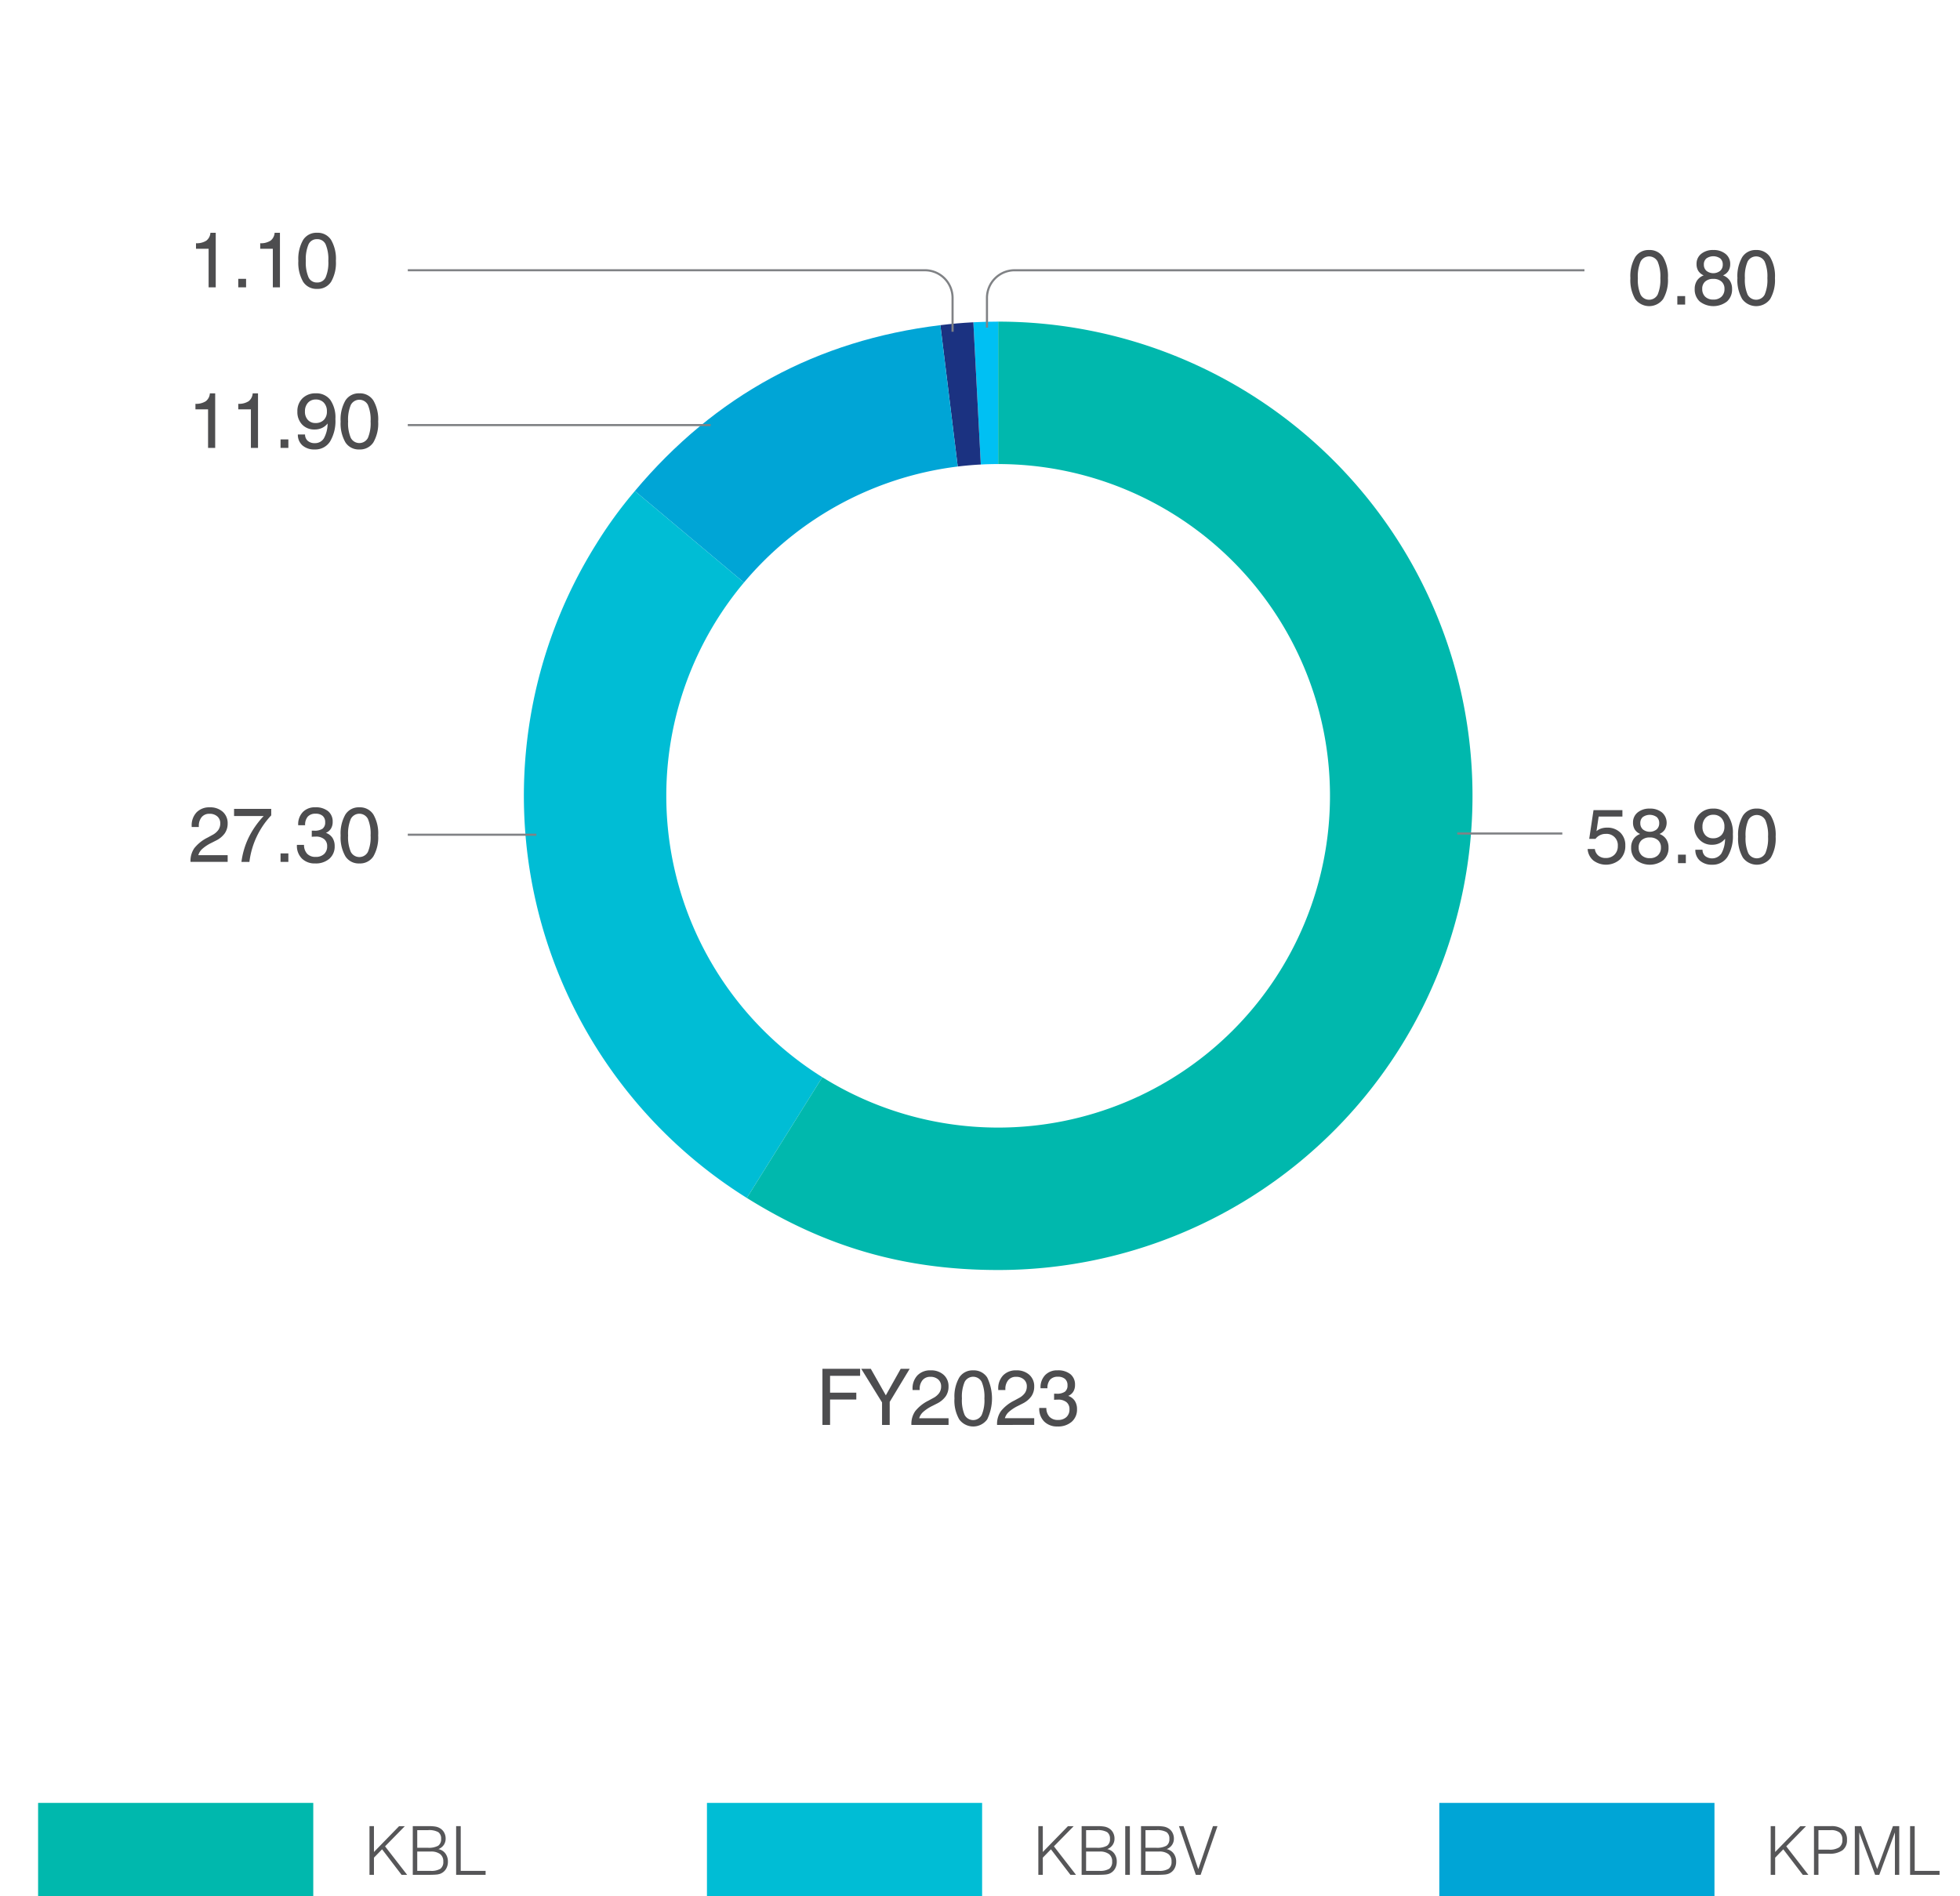 <svg xmlns="http://www.w3.org/2000/svg" xmlns:xlink="http://www.w3.org/1999/xlink" width="463" height="448" viewBox="0 0 463 448">
  <defs>
    <filter id="Path_10246" x="0" y="0" width="463" height="398" filterUnits="userSpaceOnUse">
      <feOffset dy="3" input="SourceAlpha"/>
      <feGaussianBlur stdDeviation="3" result="blur"/>
      <feFlood flood-opacity="0.161"/>
      <feComposite operator="in" in2="blur"/>
      <feComposite in="SourceGraphic"/>
    </filter>
  </defs>
  <g id="Group_1180" data-name="Group 1180" transform="translate(-119 -5830)">
    <g transform="matrix(1, 0, 0, 1, 119, 5830)" filter="url(#Path_10246)">
      <path id="Path_10246-2" data-name="Path 10246" d="M0,0H445V380H0Z" transform="translate(9 6)" fill="#fff"/>
    </g>
    <path id="Path_7012" data-name="Path 7012" d="M64.777,116.48v13.26h1.8v-6h6.2v-1.62h-6.2v-3.978h7.1V116.48Z" transform="translate(248.504 6036.949)" fill="#4d4d4f"/>
    <path id="Path_7013" data-name="Path 7013" d="M78.08,116.48l-3.519,6.273-3.547-6.273H68.754l4.916,7.948v5.312h1.809V124.3L80.2,116.48Z" transform="translate(253.691 6036.949)" fill="#4d4d4f"/>
    <path id="Path_7014" data-name="Path 7014" d="M73.895,129.531v-.108a5.27,5.27,0,0,1,.9-3.136,9.281,9.281,0,0,1,3.155-2.507l1.088-.595a4.007,4.007,0,0,0,1.429-1.2,2.709,2.709,0,0,0,.454-1.549,2.116,2.116,0,0,0-.691-1.648,2.684,2.684,0,0,0-1.855-.622,2.291,2.291,0,0,0-1.851.793,3.256,3.256,0,0,0-.671,2.178v.154H74.172v-.226a4.45,4.45,0,0,1,1.152-3.24,4.147,4.147,0,0,1,3.125-1.189,4.385,4.385,0,0,1,3.065,1.053,3.565,3.565,0,0,1,1.157,2.763A4,4,0,0,1,82,122.775a5.569,5.569,0,0,1-2.09,1.724l-1.088.551a9.617,9.617,0,0,0-2.166,1.436,3.212,3.212,0,0,0-.913,1.463h6.932v1.583Z" transform="translate(260.396 6037.158)" fill="#4d4d4f"/>
    <path id="Path_7015" data-name="Path 7015" d="M78.312,123.284a8.935,8.935,0,0,1,1.127-4.95,3.7,3.7,0,0,1,3.293-1.694,3.74,3.74,0,0,1,3.314,1.689,11.368,11.368,0,0,1,0,9.889,4.089,4.089,0,0,1-6.612,0,8.88,8.88,0,0,1-1.127-4.934m1.765,0a8.82,8.82,0,0,0,.638,3.885,2.284,2.284,0,0,0,4.037.007,8.84,8.84,0,0,0,.636-3.892,8.933,8.933,0,0,0-.636-3.911,2.275,2.275,0,0,0-4.037.009,8.9,8.9,0,0,0-.638,3.9" transform="translate(266.158 6037.158)" fill="#4d4d4f"/>
    <path id="Path_7016" data-name="Path 7016" d="M82.676,129.531v-.108a5.271,5.271,0,0,1,.906-3.136,9.258,9.258,0,0,1,3.155-2.507l1.088-.595a4.007,4.007,0,0,0,1.429-1.2,2.709,2.709,0,0,0,.454-1.549,2.11,2.11,0,0,0-.694-1.648,2.676,2.676,0,0,0-1.855-.622,2.289,2.289,0,0,0-1.848.793,3.256,3.256,0,0,0-.671,2.178v.154H82.955v-.226a4.45,4.45,0,0,1,1.152-3.24,4.147,4.147,0,0,1,3.125-1.189,4.389,4.389,0,0,1,3.065,1.053,3.565,3.565,0,0,1,1.157,2.763,4,4,0,0,1-.675,2.318,5.588,5.588,0,0,1-2.09,1.724l-1.088.551a9.563,9.563,0,0,0-2.166,1.436,3.212,3.212,0,0,0-.913,1.463h6.932v1.583Z" transform="translate(271.852 6037.158)" fill="#4d4d4f"/>
    <path id="Path_7017" data-name="Path 7017" d="M87,125.517h1.675a3,3,0,0,0,.747,2.1,2.65,2.65,0,0,0,2.007.737,2.792,2.792,0,0,0,1.984-.675,2.412,2.412,0,0,0,.726-1.853,2.067,2.067,0,0,0-.712-1.675,3.031,3.031,0,0,0-2-.595c-.175,0-.463.012-.864.037l-.062.009.007-1.459c.078.007.159.012.24.014s.184,0,.311,0a3.31,3.31,0,0,0,2-.472,1.8,1.8,0,0,0,.613-1.516,1.9,1.9,0,0,0-.585-1.5,2.44,2.44,0,0,0-1.675-.521,2.37,2.37,0,0,0-1.851.689,2.937,2.937,0,0,0-.624,2.037H87.3v-.09a4.149,4.149,0,0,1,1.09-3.024,3.883,3.883,0,0,1,2.924-1.127,4.613,4.613,0,0,1,3.047.91,3.13,3.13,0,0,1,1.085,2.54,2.956,2.956,0,0,1-.406,1.588,2.57,2.57,0,0,1-1.2,1,3.064,3.064,0,0,1,1.553,1.173,3.522,3.522,0,0,1,.525,1.977,3.778,3.778,0,0,1-1.251,2.966,4.878,4.878,0,0,1-3.358,1.111,4.255,4.255,0,0,1-3.141-1.166A4.21,4.21,0,0,1,87,125.607Z" transform="translate(277.498 6037.158)" fill="#4d4d4f"/>
    <path id="Path_7018" data-name="Path 7018" d="M86.11,121.155,80.247,9.264c1.977-.1,3.883-.154,5.863-.154Z" transform="translate(268.684 5896.885)" fill="#00c0f3"/>
    <path id="Path_7019" data-name="Path 7019" d="M90.52,121.068,76.866,9.859c2.7-.332,5.072-.539,7.792-.682Z" transform="translate(264.273 5896.972)" fill="#1b3281"/>
    <path id="Path_7020" data-name="Path 7020" d="M131.374,120.682,45.549,48.661q28.4-33.849,72.17-39.188Z" transform="translate(223.42 5897.357)" fill="#00a5d6"/>
    <path id="Path_7021" data-name="Path 7021" d="M146.221,98.5l-59.371,95.02a112.05,112.05,0,0,1-35.642-154.4A102.568,102.568,0,0,1,60.4,26.478Z" transform="translate(208.572 5919.541)" fill="#00bdd5"/>
    <path id="Path_7022" data-name="Path 7022" d="M116.4,121.155V9.11a112.045,112.045,0,0,1,0,224.091c-22.029,0-40.691-5.351-59.371-17.026Z" transform="translate(238.395 5896.885)" fill="#00b8ad"/>
    <path id="Path_7023" data-name="Path 7023" d="M127.162,180.495a78.39,78.39,0,1,0-78.39-78.39,78.39,78.39,0,0,0,78.39,78.39" transform="translate(227.623 5915.936)" fill="#fff"/>
    <path id="Path_7024" data-name="Path 7024" d="M143.217,68.382h1.7a2.416,2.416,0,0,0,.834,1.562,2.6,2.6,0,0,0,1.724.562,2.81,2.81,0,0,0,2.074-.784,2.776,2.776,0,0,0,.788-2.06,2.649,2.649,0,0,0-2.846-2.855,2.978,2.978,0,0,0-2.429,1.18h-1.477L144.6,59.2h6.824v1.512h-5.609L145.3,64.16a3.383,3.383,0,0,1,1.1-.618,4.234,4.234,0,0,1,1.364-.21,4.328,4.328,0,0,1,3.16,1.161,4.109,4.109,0,0,1,1.187,3.077,4.393,4.393,0,0,1-1.261,3.272,4.981,4.981,0,0,1-6.305.235,3.851,3.851,0,0,1-1.337-2.7" transform="translate(350.828 5962.229)" fill="#4d4d4f"/>
    <path id="Path_7025" data-name="Path 7025" d="M149.806,65.035a2.82,2.82,0,0,1-1.272-1.053,3.013,3.013,0,0,1-.419-1.636,2.971,2.971,0,0,1,1.09-2.392,4.321,4.321,0,0,1,2.871-.913,4.366,4.366,0,0,1,2.89.917,3.233,3.233,0,0,1,.675,4.024,2.864,2.864,0,0,1-1.279,1.053,3.3,3.3,0,0,1,1.6,1.231,3.511,3.511,0,0,1,.542,1.993,3.787,3.787,0,0,1-1.2,2.943,5.267,5.267,0,0,1-6.441,0,3.807,3.807,0,0,1-1.187-2.943,3.528,3.528,0,0,1,.539-1.993,3.3,3.3,0,0,1,1.592-1.231m-.35,3.187a2.454,2.454,0,0,0,.7,1.855,2.652,2.652,0,0,0,1.917.675,2.679,2.679,0,0,0,1.931-.68,2.447,2.447,0,0,0,.705-1.851,2.2,2.2,0,0,0-.705-1.724,2.794,2.794,0,0,0-1.931-.634,2.759,2.759,0,0,0-1.922.629,2.215,2.215,0,0,0-.7,1.728m.387-5.734a1.9,1.9,0,0,0,.613,1.477,2.632,2.632,0,0,0,3.24,0,1.9,1.9,0,0,0,.611-1.477,1.836,1.836,0,0,0-.588-1.45,2.845,2.845,0,0,0-3.282,0,1.826,1.826,0,0,0-.595,1.45" transform="translate(356.643 5962.02)" fill="#4d4d4f"/>
    <path id="Path_10237" data-name="Path 10237" d="M0,0H1.846V2.007H0Z" transform="translate(515.391 6031.943)" fill="#4d4d4f"/>
    <path id="Path_7026" data-name="Path 7026" d="M154.32,68.761h1.694a1.982,1.982,0,0,0,.638,1.5,2.678,2.678,0,0,0,3.816-.6,7.234,7.234,0,0,0,.873-3.5,3.551,3.551,0,0,1-1.318,1.058,4.045,4.045,0,0,1-1.742.366,3.916,3.916,0,0,1-2.952-1.166,4.318,4.318,0,0,1,3.213-7.377,4.1,4.1,0,0,1,3.445,1.556,7.253,7.253,0,0,1,1.2,4.494,9.448,9.448,0,0,1-1.27,5.342A4.117,4.117,0,0,1,158.3,72.3a4.191,4.191,0,0,1-2.9-.959,3.323,3.323,0,0,1-1.081-2.581M156,63.325a2.822,2.822,0,0,0,.68,1.984,2.338,2.338,0,0,0,1.814.744,2.635,2.635,0,0,0,1.97-.735,2.74,2.74,0,0,0,.721-2.012,2.87,2.87,0,0,0-.712-2.046,2.491,2.491,0,0,0-1.908-.763,2.4,2.4,0,0,0-1.862.774,2.941,2.941,0,0,0-.7,2.053" transform="translate(365.162 5962.02)" fill="#4d4d4f"/>
    <path id="Path_7027" data-name="Path 7027" d="M158.638,65.684a8.955,8.955,0,0,1,1.127-4.95,3.7,3.7,0,0,1,3.293-1.694,3.74,3.74,0,0,1,3.314,1.689,8.908,8.908,0,0,1,1.134,4.955,8.9,8.9,0,0,1-1.129,4.934,4.089,4.089,0,0,1-6.612,0,8.9,8.9,0,0,1-1.127-4.934m1.765,0a8.82,8.82,0,0,0,.638,3.885,2.284,2.284,0,0,0,4.037.007,8.84,8.84,0,0,0,.636-3.892,8.933,8.933,0,0,0-.636-3.911,2.275,2.275,0,0,0-4.037.009,8.9,8.9,0,0,0-.638,3.9" transform="translate(370.945 5962.019)" fill="#4d4d4f"/>
    <path id="Path_7028" data-name="Path 7028" d="M0,71.8v-.108a5.271,5.271,0,0,1,.906-3.136A9.257,9.257,0,0,1,4.061,66.05l1.088-.595a4.007,4.007,0,0,0,1.429-1.2,2.692,2.692,0,0,0,.454-1.549,2.11,2.11,0,0,0-.694-1.648,2.676,2.676,0,0,0-1.855-.622,2.289,2.289,0,0,0-1.848.793,3.256,3.256,0,0,0-.671,2.178v.154H.279V63.34A4.46,4.46,0,0,1,1.431,60.1a4.147,4.147,0,0,1,3.125-1.189,4.389,4.389,0,0,1,3.065,1.053,3.565,3.565,0,0,1,1.157,2.763A4,4,0,0,1,8.1,65.046a5.587,5.587,0,0,1-2.09,1.724l-1.088.551a9.564,9.564,0,0,0-2.166,1.436,3.232,3.232,0,0,0-.913,1.463H8.778V71.8Z" transform="translate(164 5961.85)" fill="#4d4d4f"/>
    <path id="Path_7029" data-name="Path 7029" d="M6.212,71.594a18.7,18.7,0,0,1,1.7-5.747,20.547,20.547,0,0,1,3.556-5.091h-7V59.071h8.778V60.6A19.465,19.465,0,0,0,8.092,71.594Z" transform="translate(169.824 5962.059)" fill="#4d4d4f"/>
    <path id="Path_10238" data-name="Path 10238" d="M0,0H1.846V2.007H0Z" transform="translate(185.271 6031.646)" fill="#4d4d4f"/>
    <path id="Path_7030" data-name="Path 7030" d="M10.91,67.788h1.675a3.014,3.014,0,0,0,.747,2.1,2.65,2.65,0,0,0,2.007.737,2.792,2.792,0,0,0,1.984-.675,2.4,2.4,0,0,0,.726-1.853,2.061,2.061,0,0,0-.712-1.675,3.031,3.031,0,0,0-2-.595c-.175,0-.463.012-.864.037l-.062.009.007-1.459c.078.007.159.012.24.014s.184,0,.311,0a3.3,3.3,0,0,0,2-.472,1.8,1.8,0,0,0,.613-1.516,1.9,1.9,0,0,0-.585-1.5,2.44,2.44,0,0,0-1.675-.521,2.37,2.37,0,0,0-1.851.689,2.937,2.937,0,0,0-.625,2.037H11.207v-.09a4.149,4.149,0,0,1,1.09-3.024,3.887,3.887,0,0,1,2.924-1.127,4.613,4.613,0,0,1,3.047.91,3.13,3.13,0,0,1,1.085,2.54,2.956,2.956,0,0,1-.406,1.588,2.559,2.559,0,0,1-1.2,1,3.064,3.064,0,0,1,1.553,1.173,3.522,3.522,0,0,1,.525,1.977,3.771,3.771,0,0,1-1.251,2.966,4.878,4.878,0,0,1-3.358,1.111,4.255,4.255,0,0,1-3.141-1.166,4.21,4.21,0,0,1-1.171-3.127Z" transform="translate(178.232 5961.85)" fill="#4d4d4f"/>
    <path id="Path_7031" data-name="Path 7031" d="M15.39,65.555a8.955,8.955,0,0,1,1.127-4.95,3.7,3.7,0,0,1,3.293-1.694A3.74,3.74,0,0,1,23.124,60.6a8.908,8.908,0,0,1,1.134,4.955,8.9,8.9,0,0,1-1.129,4.934,3.742,3.742,0,0,1-3.318,1.682,3.706,3.706,0,0,1-3.293-1.682,8.9,8.9,0,0,1-1.127-4.934m1.765,0a8.82,8.82,0,0,0,.638,3.885,2.284,2.284,0,0,0,4.038.007,8.84,8.84,0,0,0,.636-3.892,8.933,8.933,0,0,0-.636-3.911,2.275,2.275,0,0,0-4.038.009,8.9,8.9,0,0,0-.638,3.9" transform="translate(184.076 5961.85)" fill="#4d4d4f"/>
    <path id="Path_7032" data-name="Path 7032" d="M3.488,29.355v-9.11H.508V18.939a4.21,4.21,0,0,0,2.44-.611,2.535,2.535,0,0,0,.963-1.864H5.17V29.355Z" transform="translate(164.662 5906.478)" fill="#4d4d4f"/>
    <path id="Path_7033" data-name="Path 7033" d="M7.878,29.355v-9.11H4.9V18.939a4.21,4.21,0,0,0,2.44-.611A2.535,2.535,0,0,0,8.3,16.464H9.56V29.355Z" transform="translate(170.389 5906.478)" fill="#4d4d4f"/>
    <path id="Path_10239" data-name="Path 10239" d="M0,0H1.846V2.007H0Z" transform="translate(185.271 5933.826)" fill="#4d4d4f"/>
    <path id="Path_7034" data-name="Path 7034" d="M11.072,26.185h1.694a1.982,1.982,0,0,0,.638,1.5,2.422,2.422,0,0,0,1.666.544,2.412,2.412,0,0,0,2.15-1.148,7.234,7.234,0,0,0,.873-3.5,3.551,3.551,0,0,1-1.318,1.058,4.045,4.045,0,0,1-1.742.366,3.915,3.915,0,0,1-2.952-1.166,4.234,4.234,0,0,1-1.125-3.074,4.2,4.2,0,0,1,1.191-3.116,4.267,4.267,0,0,1,3.146-1.187,4.1,4.1,0,0,1,3.445,1.556,7.253,7.253,0,0,1,1.2,4.494,9.448,9.448,0,0,1-1.27,5.342,4.116,4.116,0,0,1-3.618,1.869,4.191,4.191,0,0,1-2.9-.959,3.324,3.324,0,0,1-1.081-2.581m1.675-5.436a2.822,2.822,0,0,0,.68,1.984,2.337,2.337,0,0,0,1.814.744,2.635,2.635,0,0,0,1.97-.735,2.74,2.74,0,0,0,.721-2.012,2.87,2.87,0,0,0-.712-2.046,2.491,2.491,0,0,0-1.908-.763,2.4,2.4,0,0,0-1.862.774,2.941,2.941,0,0,0-.7,2.053" transform="translate(178.293 5906.479)" fill="#4d4d4f"/>
    <path id="Path_7035" data-name="Path 7035" d="M15.39,23.108a8.955,8.955,0,0,1,1.127-4.95,3.7,3.7,0,0,1,3.293-1.694,3.74,3.74,0,0,1,3.314,1.689,8.908,8.908,0,0,1,1.134,4.955,8.9,8.9,0,0,1-1.129,4.934,3.742,3.742,0,0,1-3.318,1.682,3.706,3.706,0,0,1-3.293-1.682,8.9,8.9,0,0,1-1.127-4.934m1.765,0a8.821,8.821,0,0,0,.638,3.885A2.284,2.284,0,0,0,21.831,27a8.84,8.84,0,0,0,.636-3.892,8.933,8.933,0,0,0-.636-3.911,2.275,2.275,0,0,0-4.038.009,8.9,8.9,0,0,0-.638,3.9" transform="translate(184.076 5906.478)" fill="#4d4d4f"/>
    <path id="Path_7036" data-name="Path 7036" d="M3.544,12.891V3.782H.564V2.475A4.205,4.205,0,0,0,3,1.864,2.535,2.535,0,0,0,3.968,0H5.226V12.891Z" transform="translate(164.736 5885)" fill="#4d4d4f"/>
    <path id="Path_10240" data-name="Path 10240" d="M0,0H1.846V2.007H0Z" transform="translate(175.283 5895.885)" fill="#4d4d4f"/>
    <path id="Path_7037" data-name="Path 7037" d="M10.126,12.891V3.782H7.146V2.475a4.205,4.205,0,0,0,2.44-.611A2.535,2.535,0,0,0,10.55,0h1.258V12.891Z" transform="translate(173.322 5885)" fill="#4d4d4f"/>
    <path id="Path_7038" data-name="Path 7038" d="M11.056,6.644a8.955,8.955,0,0,1,1.127-4.95A3.7,3.7,0,0,1,15.476,0,3.737,3.737,0,0,1,18.79,1.689a8.908,8.908,0,0,1,1.134,4.955,8.9,8.9,0,0,1-1.129,4.934,3.742,3.742,0,0,1-3.318,1.682,3.709,3.709,0,0,1-3.293-1.682,8.9,8.9,0,0,1-1.127-4.934m1.765,0a8.821,8.821,0,0,0,.638,3.885,2.13,2.13,0,0,0,2.016,1.219A2.123,2.123,0,0,0,17.5,10.536a8.84,8.84,0,0,0,.636-3.892A8.933,8.933,0,0,0,17.5,2.733a2.123,2.123,0,0,0-2.021-1.221A2.125,2.125,0,0,0,13.46,2.742a8.9,8.9,0,0,0-.638,3.9" transform="translate(178.422 5885)" fill="#4d4d4f"/>
    <path id="Path_7039" data-name="Path 7039" d="M147.6,8.412a8.936,8.936,0,0,1,1.127-4.95,3.7,3.7,0,0,1,3.293-1.694,3.74,3.74,0,0,1,3.314,1.689,8.908,8.908,0,0,1,1.134,4.955,8.9,8.9,0,0,1-1.129,4.934,4.089,4.089,0,0,1-6.612,0A8.881,8.881,0,0,1,147.6,8.412m1.765,0A8.821,8.821,0,0,0,150,12.3a2.284,2.284,0,0,0,4.038.007,8.84,8.84,0,0,0,.636-3.892,8.933,8.933,0,0,0-.636-3.911A2.275,2.275,0,0,0,150,4.51a8.9,8.9,0,0,0-.638,3.9" transform="translate(356.539 5887.307)" fill="#4d4d4f"/>
    <path id="Path_10241" data-name="Path 10241" d="M0,0H1.846V2.007H0Z" transform="translate(515.227 5899.959)" fill="#4d4d4f"/>
    <path id="Path_7040" data-name="Path 7040" d="M156.318,7.762a2.807,2.807,0,0,1-1.272-1.053,3.013,3.013,0,0,1-.419-1.636,2.971,2.971,0,0,1,1.09-2.392,4.317,4.317,0,0,1,2.871-.913,4.375,4.375,0,0,1,2.89.917,2.97,2.97,0,0,1,1.1,2.387,2.994,2.994,0,0,1-.422,1.636,2.864,2.864,0,0,1-1.279,1.053,3.3,3.3,0,0,1,1.6,1.231,3.511,3.511,0,0,1,.542,1.993,3.787,3.787,0,0,1-1.2,2.943,5.267,5.267,0,0,1-6.441,0,3.807,3.807,0,0,1-1.187-2.943,3.529,3.529,0,0,1,.539-1.993,3.3,3.3,0,0,1,1.592-1.231m-.35,3.187a2.454,2.454,0,0,0,.7,1.855,2.652,2.652,0,0,0,1.917.675,2.682,2.682,0,0,0,1.931-.68,2.447,2.447,0,0,0,.705-1.851,2.2,2.2,0,0,0-.705-1.724,2.8,2.8,0,0,0-1.931-.634,2.759,2.759,0,0,0-1.922.629,2.215,2.215,0,0,0-.7,1.728m.387-5.734a1.9,1.9,0,0,0,.613,1.477,2.632,2.632,0,0,0,3.24,0,1.9,1.9,0,0,0,.611-1.477,1.836,1.836,0,0,0-.588-1.45,2.845,2.845,0,0,0-3.282,0,1.826,1.826,0,0,0-.595,1.45" transform="translate(365.139 5887.307)" fill="#4d4d4f"/>
    <path id="Path_7041" data-name="Path 7041" d="M158.568,8.412a8.935,8.935,0,0,1,1.127-4.95,3.7,3.7,0,0,1,3.293-1.694A3.74,3.74,0,0,1,166.3,3.457a8.908,8.908,0,0,1,1.134,4.955,8.9,8.9,0,0,1-1.129,4.934,4.089,4.089,0,0,1-6.612,0,8.88,8.88,0,0,1-1.127-4.934m1.765,0a8.821,8.821,0,0,0,.638,3.885,2.284,2.284,0,0,0,4.038.007,8.84,8.84,0,0,0,.636-3.892,8.933,8.933,0,0,0-.636-3.911,2.275,2.275,0,0,0-4.038.009,8.9,8.9,0,0,0-.638,3.9" transform="translate(370.854 5887.307)" fill="#4d4d4f"/>
    <path id="Path_7042" data-name="Path 7042" d="M150.963,18.379v-8a6.534,6.534,0,0,0-6.533-6.536H22.274" transform="translate(193.057 5890.015)" fill="none" stroke="#808285" stroke-miterlimit="10" stroke-width="0.5"/>
    <path id="Path_7043" data-name="Path 7043" d="M81.642,17.4V10.378a6.532,6.532,0,0,1,6.533-6.533H222.782" transform="translate(270.504 5890.016)" fill="none" stroke="#808285" stroke-miterlimit="10" stroke-width="0.5"/>
    <path id="Path_10242" data-name="Path 10242" d="M24.824,0H0" transform="translate(463.234 6026.946)" fill="none" stroke="#808285" stroke-width="0.5"/>
    <path id="Path_10243" data-name="Path 10243" d="M30.376,0H0" transform="translate(215.328 6027.234)" fill="none" stroke="#808285" stroke-width="0.5"/>
    <path id="Path_10244" data-name="Path 10244" d="M71.53,0H0" transform="translate(215.33 5930.442)" fill="none" stroke="#808285" stroke-width="0.5"/>
    <path id="Path_10245" data-name="Path 10245" d="M0,0H374V282H0Z" transform="translate(164 5885)" fill="none"/>
    <g id="Group_1176" data-name="Group 1176">
      <path id="Path_10236" data-name="Path 10236" d="M1.281,15V3.492H2.336V9.6l5.941-6.1H9.633L4.961,8.266,10.18,15H8.865L4.258,8.966,2.336,10.94V15Zm11.281-.945h3.1a4.161,4.161,0,0,0,2.387-.5,1.993,1.993,0,0,0,.668-1.7,2.116,2.116,0,0,0-.75-1.766,3.523,3.523,0,0,0-2.219-.594H12.563Zm2.563-9.617H12.563V8.6h2.461A4.638,4.638,0,0,0,17.5,8.125a1.818,1.818,0,0,0,.7-1.617,1.819,1.819,0,0,0-.668-1.6A4.426,4.426,0,0,0,15.125,4.438ZM11.508,15V3.492h3.8a8.924,8.924,0,0,1,1.574.109,3.066,3.066,0,0,1,1,.359,2.621,2.621,0,0,1,1.023,1.02,2.919,2.919,0,0,1,.367,1.457,2.582,2.582,0,0,1-.449,1.508,2.733,2.733,0,0,1-1.262.977,2.7,2.7,0,0,1,1.645,1.02,3.158,3.158,0,0,1,.6,1.957,3.187,3.187,0,0,1-.48,1.758A2.728,2.728,0,0,1,18,14.742a3.766,3.766,0,0,1-1.047.2q-.7.059-2.266.059ZM21.75,15V3.492h1.086V14.055h5.875V15Z" transform="translate(205 6258)" fill="#565658"/>
      <rect id="Rectangle_1046" data-name="Rectangle 1046" width="65" height="22" transform="translate(128 6256)" fill="#00b8ad"/>
      <path id="Path_10235" data-name="Path 10235" d="M1.281,15V3.492H2.336V9.6l5.941-6.1H9.633L4.961,8.266,10.18,15H8.865L4.258,8.966,2.336,10.94V15Zm11.281-.945h3.1a4.161,4.161,0,0,0,2.387-.5,1.993,1.993,0,0,0,.668-1.7,2.116,2.116,0,0,0-.75-1.766,3.523,3.523,0,0,0-2.219-.594H12.563Zm2.563-9.617H12.563V8.6h2.461A4.638,4.638,0,0,0,17.5,8.125a1.818,1.818,0,0,0,.7-1.617,1.819,1.819,0,0,0-.668-1.6A4.426,4.426,0,0,0,15.125,4.438ZM11.508,15V3.492h3.8a8.924,8.924,0,0,1,1.574.109,3.066,3.066,0,0,1,1,.359,2.621,2.621,0,0,1,1.023,1.02,2.919,2.919,0,0,1,.367,1.457,2.582,2.582,0,0,1-.449,1.508,2.733,2.733,0,0,1-1.262.977,2.7,2.7,0,0,1,1.645,1.02,3.158,3.158,0,0,1,.6,1.957,3.187,3.187,0,0,1-.48,1.758A2.728,2.728,0,0,1,18,14.742a3.766,3.766,0,0,1-1.047.2q-.7.059-2.266.059Zm10.3,0V3.492H22.9V15Zm4.781-.945h3.1a4.161,4.161,0,0,0,2.387-.5,1.993,1.993,0,0,0,.668-1.7A2.116,2.116,0,0,0,32,10.086a3.523,3.523,0,0,0-2.219-.594H26.594Zm2.563-9.617H26.594V8.6h2.461a4.638,4.638,0,0,0,2.477-.477,1.818,1.818,0,0,0,.7-1.617,1.819,1.819,0,0,0-.668-1.6A4.426,4.426,0,0,0,29.156,4.438ZM25.539,15V3.492h3.8a8.924,8.924,0,0,1,1.574.109,3.066,3.066,0,0,1,1,.359,2.621,2.621,0,0,1,1.023,1.02,2.919,2.919,0,0,1,.367,1.457,2.582,2.582,0,0,1-.449,1.508,2.733,2.733,0,0,1-1.262.977,2.7,2.7,0,0,1,1.645,1.02,3.158,3.158,0,0,1,.6,1.957,3.187,3.187,0,0,1-.48,1.758,2.728,2.728,0,0,1-1.332,1.086,3.766,3.766,0,0,1-1.047.2q-.7.059-2.266.059Zm12.945,0L34.5,3.492h1.083l3.48,10.171L42.535,3.492H43.6L39.617,15Z" transform="translate(363 6258)" fill="#565658"/>
      <rect id="Rectangle_1051" data-name="Rectangle 1051" width="65" height="22" transform="translate(286 6256)" fill="#00bdd5"/>
      <path id="Path_10234" data-name="Path 10234" d="M1.281,15V3.492H2.336V9.6l5.941-6.1H9.633L4.961,8.266,10.18,15H8.865L4.258,8.966,2.336,10.94V15ZM12.563,9.047h2.461A4.184,4.184,0,0,0,17.469,8.5a2.076,2.076,0,0,0,.742-1.785,2.112,2.112,0,0,0-.664-1.723,3.21,3.21,0,0,0-2.07-.551H12.563ZM11.508,15V3.492h4.016a4.242,4.242,0,0,1,2.828.813A3.019,3.019,0,0,1,19.3,6.727,2.914,2.914,0,0,1,18.238,9.2a5.3,5.3,0,0,1-3.23.809H12.563V15Zm9.648,0V3.492h1.487l3.795,10.13,3.724-10.13h1.487V15H30.625V4.969L26.93,15h-.977L22.2,4.969V15Zm13.055,0V3.492H35.3V14.055h5.875V15Z" transform="translate(536 6258)" fill="#565658"/>
      <rect id="Rectangle_1052" data-name="Rectangle 1052" width="65" height="22" transform="translate(459 6256)" fill="#00a5d6"/>
    </g>
  </g>
</svg>
